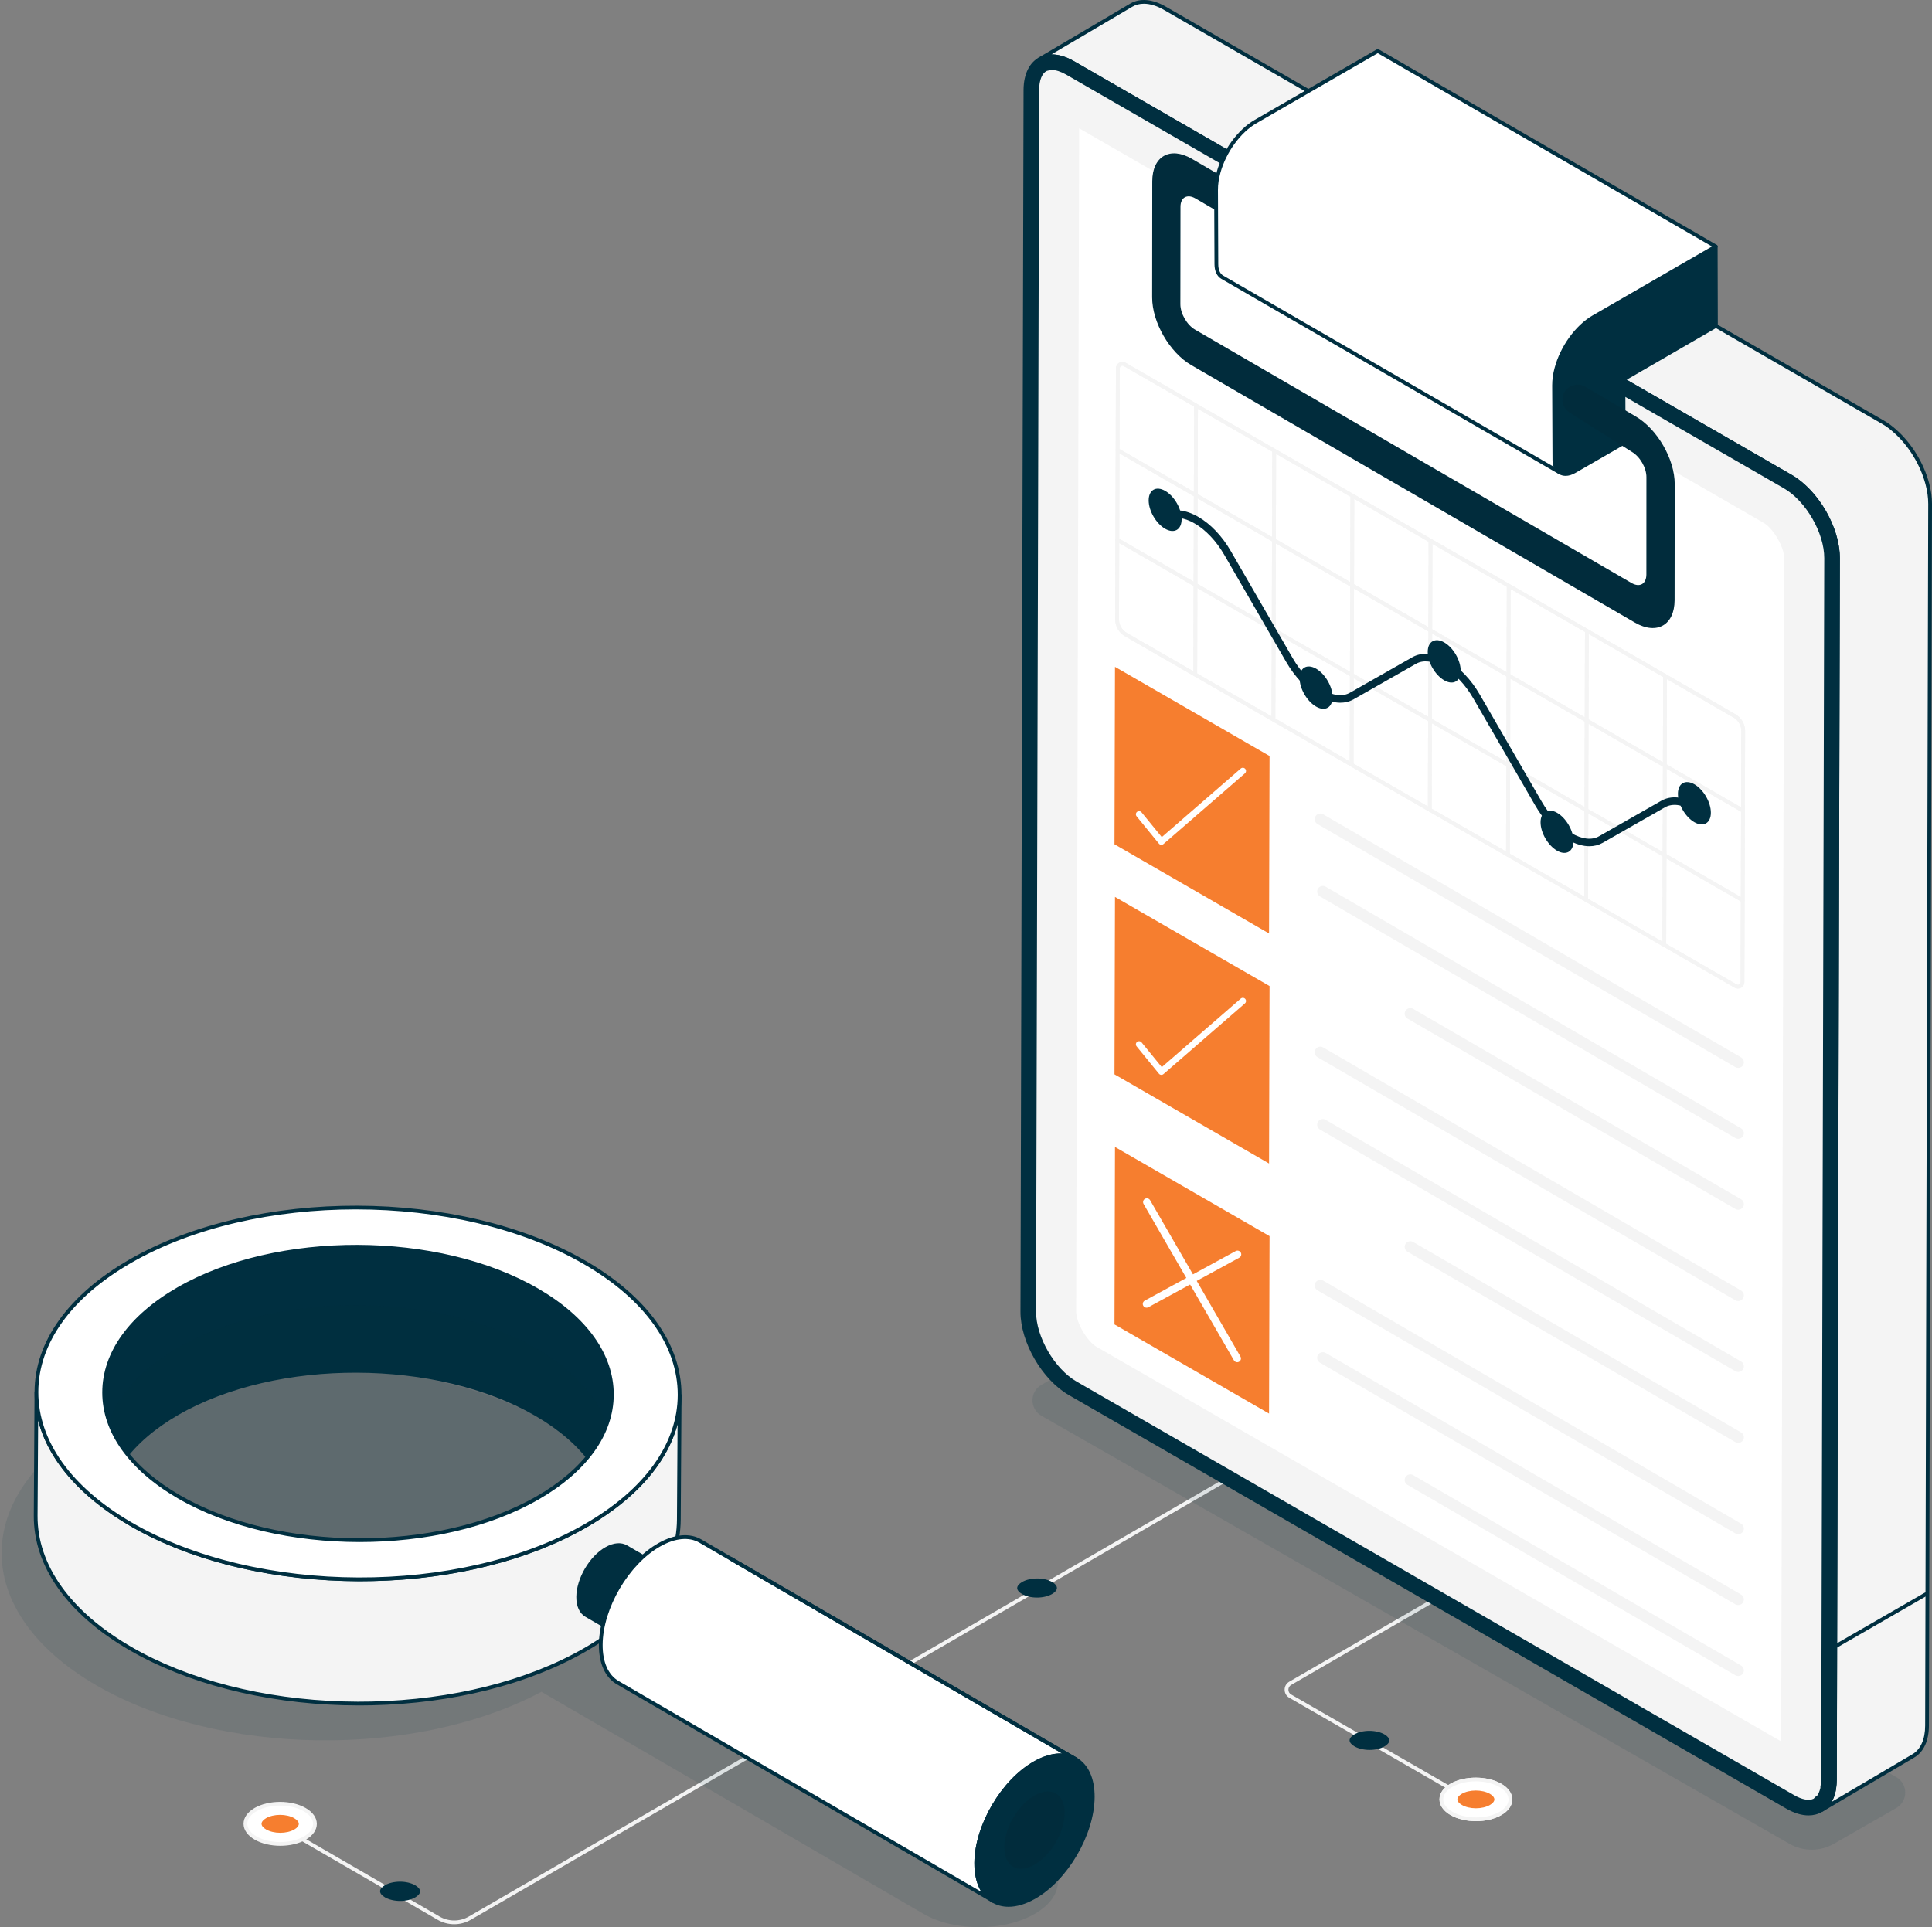 <?xml version="1.0" encoding="UTF-8"?> <svg xmlns="http://www.w3.org/2000/svg" width="432" height="431" viewBox="0 0 432 431" fill="none"><rect x="0" y="0" width="432" height="431" fill="#808080" stroke="none"/><g clip-path="url(#clip0_289_1954)"><path d="M332.924 405.352C333.069 405.352 333.21 405.275 333.289 405.14C333.403 404.939 333.334 404.682 333.133 404.567L288.702 378.962C288.317 378.741 288.088 378.341 288.088 377.898C288.085 377.455 288.317 377.055 288.702 376.831L352.119 340.102C352.321 339.985 352.39 339.727 352.272 339.526C352.158 339.322 351.897 339.256 351.698 339.373L288.279 376.102C287.631 376.479 287.243 377.149 287.246 377.898C287.246 378.647 287.634 379.316 288.282 379.691L332.712 405.296C332.778 405.334 332.852 405.352 332.924 405.352Z" fill="#F4F4F4"></path><path d="M324.568 405.573C321.543 403.834 321.528 401.012 324.532 399.27C327.537 397.531 332.426 397.531 335.451 399.27C338.476 401.01 338.489 403.831 335.484 405.571C332.48 407.31 327.593 407.313 324.568 405.573Z" fill="white"></path><path d="M330.034 407.29C332.087 407.29 334.138 406.839 335.696 405.938C337.283 405.021 338.152 403.775 338.15 402.433C338.147 401.083 337.265 399.83 335.661 398.909C332.526 397.105 327.435 397.105 324.321 398.909C322.737 399.825 321.867 401.071 321.867 402.413C321.87 403.763 322.755 405.016 324.356 405.938C325.925 406.837 327.981 407.29 330.034 407.29ZM329.983 398.381C331.886 398.381 333.788 398.799 335.24 399.634C336.571 400.401 337.306 401.394 337.308 402.431C337.311 403.46 336.589 404.445 335.275 405.207C332.391 406.877 327.682 406.877 324.78 405.207C323.449 404.44 322.711 403.447 322.711 402.408C322.709 401.379 323.431 400.393 324.742 399.632C326.185 398.799 328.083 398.381 329.983 398.381Z" fill="#F4F4F4"></path><path d="M329.991 400.434C331.169 400.434 332.312 400.701 333.12 401.167C333.771 401.542 334.146 402.003 334.146 402.428C334.146 402.851 333.781 403.304 333.141 403.676C332.337 404.142 331.2 404.409 330.024 404.409C328.845 404.409 327.705 404.142 326.897 403.676C326.246 403.302 325.872 402.841 325.872 402.413C325.872 401.99 326.236 401.537 326.876 401.167C327.677 400.701 328.815 400.434 329.991 400.434Z" fill="#F67E2F"></path><path d="M324.568 405.573C321.543 403.834 321.528 401.012 324.532 399.27C327.537 397.531 332.426 397.531 335.451 399.27C338.476 401.01 338.489 403.831 335.484 405.571C332.48 407.31 327.593 407.313 324.568 405.573Z" fill="white"></path><path d="M330.034 407.29C332.087 407.29 334.138 406.839 335.696 405.938C337.283 405.021 338.152 403.775 338.15 402.433C338.147 401.083 337.265 399.83 335.661 398.909C332.526 397.105 327.435 397.105 324.321 398.909C322.737 399.825 321.867 401.071 321.867 402.413C321.87 403.763 322.755 405.016 324.356 405.938C325.925 406.837 327.981 407.29 330.034 407.29ZM329.983 398.381C331.886 398.381 333.788 398.799 335.24 399.634C336.571 400.401 337.306 401.394 337.308 402.431C337.311 403.46 336.589 404.445 335.275 405.207C332.391 406.877 327.682 406.877 324.78 405.207C323.449 404.44 322.711 403.447 322.711 402.408C322.709 401.379 323.431 400.393 324.742 399.632C326.185 398.799 328.083 398.381 329.983 398.381Z" fill="#F4F4F4"></path><path d="M329.991 400.434C331.169 400.434 332.312 400.701 333.12 401.167C333.771 401.542 334.146 402.003 334.146 402.428C334.146 402.851 333.781 403.304 333.141 403.676C332.337 404.142 331.2 404.409 330.024 404.409C328.845 404.409 327.705 404.142 326.897 403.676C326.246 403.302 325.872 402.841 325.872 402.413C325.872 401.99 326.236 401.537 326.876 401.167C327.677 400.701 328.815 400.434 329.991 400.434Z" fill="#F67E2F"></path><path d="M306.197 387.089C307.462 387.089 308.689 387.377 309.558 387.876C310.257 388.278 310.658 388.773 310.66 389.231C310.66 389.684 310.267 390.173 309.581 390.571C308.719 391.07 307.497 391.357 306.232 391.357C304.967 391.357 303.743 391.07 302.873 390.571C302.174 390.168 301.771 389.674 301.771 389.213C301.771 388.76 302.164 388.271 302.85 387.874C303.712 387.377 304.932 387.089 306.197 387.089Z" fill="#002F40"></path><path d="M101.56 430.338C102.836 430.338 104.113 430.007 105.253 429.347L336.961 295.045C337.163 294.928 337.229 294.671 337.112 294.469C336.997 294.266 336.739 294.199 336.535 294.317L104.828 428.619C102.815 429.79 100.308 429.79 98.29 428.619L57.905 405.212C57.703 405.097 57.446 405.163 57.328 405.365C57.211 405.566 57.28 405.823 57.479 405.94L97.865 429.347C99.007 430.007 100.282 430.338 101.56 430.338Z" fill="#F4F4F4"></path><path d="M231.909 353.014C230.644 353.014 229.417 353.302 228.548 353.803C227.849 354.206 227.448 354.7 227.446 355.161C227.446 355.614 227.839 356.103 228.525 356.5C229.387 356.999 230.608 357.287 231.874 357.287C233.139 357.287 234.363 356.999 235.233 356.5C235.931 356.098 236.334 355.601 236.334 355.143C236.334 354.69 235.942 354.201 235.256 353.803C234.394 353.302 233.174 353.014 231.909 353.014Z" fill="#002F40"></path><g opacity="0.1"><path d="M232.866 309.709L249.832 299.978C251.061 299.272 252.574 299.272 253.806 299.975L424.007 397.439C426.68 398.97 426.682 402.82 424.009 404.351L410.07 412.348C406.989 414.115 403.202 414.118 400.121 412.353L232.868 316.621C230.195 315.093 230.193 311.242 232.866 309.709Z" fill="#002F40"></path></g><path d="M232.378 13.291C232.511 13.215 232.646 13.159 232.779 13.1C232.932 13.024 233.103 12.948 233.256 12.909C233.312 12.871 233.35 12.871 233.409 12.853C233.58 12.797 233.733 12.759 233.924 12.721C234.115 12.665 234.324 12.645 234.536 12.627C236.102 12.456 237.954 12.912 239.92 14.038L400.399 106.548C401.373 107.101 402.289 107.788 403.186 108.608C406.528 111.562 409.221 116.007 410.366 120.392C410.767 121.897 410.978 123.405 410.978 124.834L410.29 398.066C410.29 398.371 410.272 398.695 410.251 398.982C410.234 399.173 410.213 399.364 410.195 399.553C410.177 399.706 410.157 399.858 410.139 400.011C410.121 400.049 410.121 400.105 410.121 400.144C410.083 400.258 410.065 400.373 410.045 400.505C409.968 400.867 409.892 401.193 409.759 401.516V401.537C409.683 401.766 409.606 401.995 409.491 402.204C409.262 402.736 408.976 403.195 408.652 403.597C408.558 403.73 408.443 403.844 408.328 403.959C408.157 404.15 407.984 404.303 407.793 404.455C407.678 404.55 407.545 404.646 407.41 404.741L427.799 392.707C429.71 391.602 430.893 389.256 430.893 385.92L431.579 112.688C431.579 111.259 431.37 109.752 430.967 108.247C429.822 103.861 427.128 99.42 423.787 96.463C422.889 95.643 421.974 94.958 420.999 94.403L260.524 1.89C257.583 0.173 254.91 0.02 252.982 1.146L232.378 13.291Z" fill="#F4F4F4"></path><path d="M403.187 108.608C406.528 111.562 409.221 116.007 410.366 120.392L430.97 108.244C429.825 103.859 427.131 99.417 423.79 96.46" fill="#F4F4F4"></path><path d="M407.196 404.853C407.252 404.835 407.311 404.797 407.367 404.758C407.385 404.758 407.385 404.738 407.405 404.738C407.538 404.644 407.673 404.547 407.788 404.453C407.596 404.606 407.405 404.738 407.196 404.853Z" fill="#F4F4F4"></path><path d="M407.788 404.453C407.596 404.606 407.405 404.738 407.196 404.853C407.252 404.835 407.311 404.797 407.367 404.758C407.385 404.758 407.385 404.738 407.405 404.738C407.54 404.644 407.673 404.55 407.788 404.453Z" fill="#F4F4F4"></path><path d="M407.196 404.853C407.252 404.835 407.311 404.797 407.367 404.758C407.385 404.758 407.385 404.738 407.405 404.738C407.538 404.644 407.673 404.547 407.788 404.453C407.596 404.606 407.405 404.738 407.196 404.853Z" fill="#F4F4F4"></path><path d="M228.598 293.333C228.58 300.044 233.314 308.224 239.178 311.619L399.654 404.132C402.595 405.828 405.268 405.981 407.196 404.855C407.252 404.837 407.31 404.799 407.367 404.761C407.384 404.761 407.384 404.741 407.405 404.741C407.537 404.646 407.673 404.55 407.787 404.455C407.979 404.303 408.15 404.15 408.323 403.959C408.438 403.844 408.553 403.729 408.647 403.597C408.971 403.197 409.259 402.739 409.486 402.204C409.601 401.995 409.677 401.766 409.754 401.537V401.516C409.869 401.193 409.963 400.867 410.04 400.505C410.057 400.373 410.078 400.258 410.116 400.144C410.116 400.105 410.116 400.049 410.134 400.011C410.154 399.858 410.172 399.706 410.19 399.553C410.208 399.362 410.228 399.171 410.246 398.982C410.264 398.697 410.284 398.371 410.284 398.066L410.973 124.834C410.991 118.123 406.257 109.922 400.393 106.548L239.92 14.038C237.954 12.912 236.102 12.456 234.536 12.627C234.327 12.645 234.115 12.665 233.924 12.721C233.733 12.759 233.58 12.797 233.409 12.853C233.353 12.874 233.314 12.874 233.256 12.909C233.103 12.948 232.932 13.024 232.779 13.1C230.639 14.091 229.302 16.531 229.284 20.099L228.598 293.333Z" fill="#F4F4F4"></path><path d="M408.912 378.609C408.966 378.591 409.019 378.555 409.073 378.519C409.091 378.519 409.091 378.502 409.108 378.502C409.233 378.412 409.356 378.326 409.463 378.237C409.284 378.379 409.108 378.502 408.912 378.609Z" fill="white"></path><path d="M408.912 379.029C408.958 379.029 409.004 379.021 409.05 379.006C409.144 378.973 409.223 378.924 409.285 378.884C409.287 378.881 409.29 378.881 409.292 378.878C409.313 378.868 409.33 378.858 409.351 378.843C409.486 378.749 409.616 378.654 409.733 378.558C409.912 378.41 409.935 378.148 409.792 377.969C409.647 377.788 409.381 377.76 409.203 377.906C409.042 378.033 408.887 378.142 408.711 378.239C408.519 378.344 408.44 378.578 408.53 378.779C408.596 378.934 408.749 379.029 408.912 379.029Z" fill="#002F40"></path><path d="M409.463 378.237C409.284 378.379 409.108 378.502 408.912 378.609C408.966 378.591 409.019 378.555 409.073 378.519C409.091 378.519 409.091 378.502 409.108 378.502C409.231 378.412 409.356 378.326 409.463 378.237Z" fill="white"></path><path d="M408.912 379.029C408.958 379.029 409.004 379.021 409.05 379.006C409.144 378.973 409.223 378.924 409.285 378.884C409.287 378.881 409.29 378.881 409.292 378.878C409.313 378.868 409.33 378.858 409.351 378.843C409.486 378.749 409.616 378.654 409.733 378.558C409.912 378.41 409.935 378.148 409.792 377.969C409.647 377.788 409.381 377.76 409.203 377.906C409.042 378.033 408.887 378.142 408.711 378.239C408.519 378.344 408.44 378.578 408.53 378.779C408.596 378.934 408.749 379.029 408.912 379.029Z" fill="#002F40"></path><path d="M408.912 378.609C408.966 378.591 409.019 378.555 409.073 378.519C409.091 378.519 409.091 378.502 409.108 378.502C409.233 378.412 409.356 378.326 409.463 378.237C409.284 378.379 409.108 378.502 408.912 378.609Z" fill="white"></path><path d="M408.912 379.029C408.958 379.029 409.004 379.021 409.05 379.006C409.144 378.973 409.223 378.924 409.285 378.884C409.287 378.881 409.29 378.881 409.292 378.878C409.313 378.868 409.33 378.858 409.351 378.843C409.486 378.749 409.616 378.654 409.733 378.558C409.912 378.41 409.935 378.148 409.792 377.969C409.647 377.788 409.381 377.76 409.203 377.906C409.042 378.033 408.887 378.142 408.711 378.239C408.519 378.344 408.44 378.578 408.53 378.779C408.596 378.934 408.749 379.029 408.912 379.029Z" fill="#002F40"></path><path d="M228.598 293.333C228.58 300.044 233.314 308.224 239.178 311.619L399.654 404.132C402.595 405.828 405.268 405.981 407.196 404.855C407.252 404.837 407.31 404.799 407.367 404.761C407.384 404.761 407.384 404.741 407.405 404.741C407.537 404.646 407.673 404.55 407.787 404.455C407.979 404.303 408.15 404.15 408.323 403.959C408.438 403.844 408.553 403.729 408.647 403.597C408.971 403.197 409.259 402.739 409.486 402.204C409.601 401.995 409.677 401.766 409.754 401.537V401.516C409.869 401.193 409.963 400.867 410.04 400.505C410.057 400.373 410.078 400.258 410.116 400.144C410.116 400.105 410.116 400.049 410.134 400.011C410.154 399.858 410.172 399.706 410.19 399.553C410.208 399.362 410.228 399.171 410.246 398.982C410.264 398.697 410.284 398.371 410.284 398.066L410.973 124.834C410.991 118.123 406.257 109.922 400.393 106.548L239.92 14.038C237.954 12.912 236.102 12.456 234.536 12.627C234.327 12.645 234.115 12.665 233.924 12.721C233.733 12.759 233.58 12.797 233.409 12.853C233.353 12.874 233.314 12.874 233.256 12.909C233.103 12.948 232.932 13.024 232.779 13.1C230.639 14.091 229.302 16.531 229.284 20.099L228.598 293.333Z" fill="#002F40"></path><path d="M404.395 406.004C405.492 406.004 406.51 405.741 407.41 405.217C407.408 405.209 407.51 405.168 407.584 405.123C407.609 405.11 407.632 405.097 407.655 405.082C407.823 404.96 407.948 404.87 408.058 404.779C408.262 404.616 408.448 404.45 408.637 404.241C408.754 404.124 408.882 403.994 408.991 403.842C409.349 403.404 409.642 402.915 409.876 402.37C409.984 402.181 410.068 401.937 410.152 401.692C410.16 401.669 410.165 401.644 410.172 401.616C410.285 401.29 410.379 400.961 410.458 400.597C410.478 400.46 410.494 400.37 410.522 400.279C410.537 400.235 410.542 400.192 410.542 400.146L410.675 399.023C410.695 398.715 410.716 398.381 410.716 398.068L411.404 124.836C411.422 117.988 406.581 109.622 400.613 106.186L240.132 13.673C238.132 12.527 236.186 12.026 234.49 12.209C234.271 12.229 234.039 12.25 233.804 12.319C233.636 12.352 233.467 12.392 233.279 12.456C233.223 12.471 233.164 12.487 233.098 12.52C232.952 12.56 232.789 12.629 232.593 12.726C230.246 13.813 228.884 16.503 228.866 20.099L228.178 293.333C228.157 300.161 232.998 308.527 238.966 311.983L399.442 404.496C401.179 405.497 402.865 406.004 404.395 406.004ZM407.191 404.376C407.173 404.384 407.155 404.394 407.137 404.407C407.109 404.417 407.01 404.476 406.984 404.491C405.104 405.589 402.577 405.331 399.866 403.765L239.39 311.252C233.654 307.931 229.001 299.894 229.022 293.333L229.71 20.101C229.726 16.847 230.912 14.435 232.96 13.485C233.136 13.396 233.263 13.345 233.36 13.322C233.409 13.309 233.45 13.291 233.493 13.266C233.702 13.205 233.84 13.172 234.011 13.136C234.215 13.078 234.396 13.065 234.579 13.047C236.102 12.874 237.875 13.35 239.719 14.404L400.187 106.912C405.923 110.215 410.575 118.253 410.557 124.834L409.869 398.066C409.869 398.361 409.848 398.677 409.831 398.954L409.726 399.912C409.706 399.973 409.7 400.032 409.698 400.078C409.662 400.195 409.644 400.314 409.624 400.449C409.558 400.763 409.466 401.071 409.359 401.376C409.351 401.399 409.343 401.425 409.341 401.45C409.275 401.649 409.211 401.832 409.119 402C408.9 402.51 408.645 402.932 408.321 403.33C408.224 403.465 408.124 403.561 408.027 403.661C407.856 403.849 407.701 403.987 407.527 404.127C407.425 404.211 407.316 404.29 407.206 404.369L407.209 404.371C407.198 404.371 407.196 404.374 407.191 404.376Z" fill="#002F40"></path><path d="M404.393 402.935C404.918 402.935 405.383 402.828 405.778 402.619L406.291 402.107H406.439L406.543 401.998C406.783 401.697 406.933 401.445 407.056 401.162L407.142 400.976L407.262 400.633C407.331 400.437 407.39 400.24 407.441 400.027C407.451 399.96 407.461 399.897 407.474 399.836V399.535L407.556 399.339L407.622 398.72C407.63 398.575 407.645 398.313 407.645 398.066L408.331 124.826C408.346 119.058 404.11 111.736 399.078 108.837L238.597 16.325C237.352 15.611 236.169 15.235 235.189 15.235C235.064 15.235 234.942 15.24 234.825 15.255L234.582 15.278C234.511 15.296 234.455 15.306 234.411 15.319L234.337 15.37L233.888 15.479C232.654 16.075 231.94 17.756 231.927 20.117L231.241 293.344C231.226 299.097 235.467 306.421 240.499 309.335L400.973 401.845C402.215 402.555 403.396 402.935 404.393 402.935Z" fill="#F4F4F4"></path><path d="M404.395 403.355C404.99 403.355 405.523 403.233 405.977 402.988C406.015 402.968 406.048 402.945 406.076 402.915L406.467 402.525C406.571 402.517 406.668 402.474 406.742 402.398L406.847 402.288C407.13 401.937 407.306 401.649 407.443 401.325L407.66 400.768C407.732 400.561 407.795 400.35 407.849 400.121L407.943 399.502C407.959 399.464 407.969 399.423 407.974 399.382L408.04 398.763C408.04 398.756 408.045 398.649 408.048 398.641C408.056 398.486 408.066 398.272 408.066 398.066L408.754 124.826C408.77 118.925 404.436 111.435 399.289 108.471L238.808 15.96C237.319 15.11 235.929 14.692 234.776 14.835L234.312 14.906C234.263 14.919 234.217 14.939 234.177 14.967L233.791 15.066C232.322 15.764 231.519 17.593 231.509 20.112L230.82 293.339C230.805 299.224 235.141 306.714 240.29 309.694L400.766 402.207C402.069 402.958 403.324 403.355 404.395 403.355ZM405.525 402.275C404.518 402.772 402.908 402.474 401.187 401.478L240.714 308.968C235.796 306.118 231.649 298.964 231.664 293.341L232.353 20.114C232.363 17.932 232.993 16.378 234.077 15.854L234.442 15.772C234.49 15.759 234.536 15.739 234.58 15.711L234.87 15.668C234.98 15.655 235.087 15.65 235.194 15.65C236.1 15.65 237.207 16.009 238.393 16.686L398.866 109.199C403.783 112.031 407.925 119.187 407.91 124.823L407.221 398.063C407.221 398.254 407.211 398.453 407.204 398.598L407.084 399.37C407.063 399.42 407.051 399.476 407.051 399.533V399.833C407.051 399.83 407.048 399.83 407.048 399.83C407.04 399.83 407.033 399.894 407.023 399.96C406.982 400.126 406.928 400.309 406.862 400.49L406.673 400.979C406.563 401.234 406.438 401.443 406.25 401.684C406.15 401.695 406.058 401.735 405.99 401.807L405.525 402.275Z" fill="#002F40"></path><path d="M398.942 124.8C398.947 122.363 396.522 118.184 394.387 116.954L241.3 28.702L240.632 293.361C240.627 295.791 243.068 299.978 245.215 301.221L398.277 389.458L398.942 124.8Z" fill="white"></path><path d="M407.425 405.156C407.489 405.156 407.558 405.138 407.619 405.103L428.011 393.072C430.141 391.839 431.311 389.3 431.311 385.923L432 112.689C432 111.224 431.788 109.694 431.375 108.138C430.199 103.635 427.468 99.153 424.068 96.147C423.127 95.287 422.191 94.597 421.209 94.036L260.733 1.528C257.759 -0.208 254.925 -0.473 252.768 0.785L232.162 12.93C231.963 13.047 231.896 13.305 232.011 13.503C232.126 13.702 232.381 13.771 232.582 13.656C232.692 13.595 232.804 13.546 232.914 13.498C233.128 13.394 233.258 13.34 233.353 13.317C233.401 13.305 233.442 13.287 233.485 13.261C233.694 13.2 233.832 13.167 234.003 13.131C234.207 13.073 234.388 13.06 234.572 13.042C236.095 12.869 237.867 13.345 239.711 14.4L400.187 106.913C401.11 107.437 401.998 108.092 402.901 108.919C406.188 111.825 408.823 116.152 409.958 120.499C410.356 121.989 410.557 123.449 410.557 124.837L409.869 398.069C409.869 398.364 409.848 398.68 409.831 398.957L409.726 399.915C409.706 399.976 409.701 400.035 409.698 400.08C409.662 400.198 409.644 400.317 409.624 400.455C409.558 400.76 409.486 401.064 409.366 401.361C409.354 401.392 409.346 401.425 409.341 401.456C409.275 401.654 409.211 401.838 409.119 402.006C408.9 402.515 408.645 402.938 408.321 403.335C408.224 403.47 408.124 403.567 408.027 403.666C407.856 403.855 407.701 403.992 407.527 404.132C407.425 404.216 407.316 404.295 407.206 404.374C407.022 404.507 406.956 404.772 407.079 404.96C407.158 405.082 407.29 405.156 407.425 405.156ZM255.777 0.843C257.16 0.843 258.705 1.317 260.312 2.254L420.79 94.767C421.719 95.294 422.606 95.951 423.504 96.772C426.787 99.675 429.424 104.002 430.561 108.351C430.957 109.839 431.158 111.296 431.158 112.689L430.472 385.921C430.472 388.987 429.447 391.269 427.588 392.346L409.578 402.971C409.688 402.78 409.785 402.579 409.871 402.37C409.979 402.182 410.063 401.937 410.147 401.693C410.152 401.675 410.16 401.652 410.162 401.629C410.3 401.285 410.376 400.944 410.45 400.595C410.471 400.457 410.486 400.368 410.514 400.277C410.529 400.233 410.535 400.19 410.535 400.144L410.667 399.021C410.688 398.713 410.708 398.379 410.708 398.066L411.397 124.834C411.397 123.372 411.185 121.842 410.769 120.283C409.596 115.783 406.862 111.301 403.462 108.293C402.516 107.43 401.58 106.737 400.6 106.182L240.132 13.674C238.372 12.665 236.645 12.169 235.107 12.171L253.196 1.511C253.961 1.062 254.831 0.843 255.777 0.843Z" fill="#002F40"></path><path d="M347.488 86.184L347.562 102.822C347.562 103.321 347.623 103.785 347.745 104.174C347.771 104.248 347.794 104.322 347.819 104.393C347.929 104.699 348.077 104.954 348.258 105.173C348.294 105.234 348.342 105.282 348.403 105.331C348.452 105.392 348.513 105.453 348.574 105.501C348.623 105.55 348.697 105.598 348.758 105.646C348.771 105.646 348.771 105.659 348.783 105.659C348.796 105.659 348.809 105.672 348.819 105.685C349.638 106.184 350.796 106.135 352.066 105.392L363.054 99.053L363.005 84.855L383.685 72.89L383.637 55.127L356.315 70.919C351.418 73.736 347.475 80.576 347.488 86.184Z" fill="#002F40"></path><path d="M350.076 106.423C350.778 106.423 351.528 106.197 352.28 105.756L363.265 99.417C363.398 99.343 363.477 99.203 363.477 99.053L363.429 85.097L383.897 73.254C384.029 73.178 384.108 73.04 384.108 72.89L384.06 55.129C384.06 54.979 383.978 54.839 383.848 54.765C383.716 54.691 383.555 54.691 383.427 54.765L356.106 70.557C351.109 73.43 347.054 80.441 347.069 86.184L347.141 102.822C347.141 103.372 347.207 103.869 347.342 104.299L347.419 104.528C347.549 104.885 347.715 105.18 347.934 105.443C347.972 105.519 348.072 105.606 348.14 105.662C348.148 105.685 348.23 105.769 348.311 105.832C348.324 105.848 348.383 105.893 348.444 105.939C348.459 105.949 348.475 105.962 348.495 105.972C348.538 106.011 348.594 106.041 348.651 106.062C349.089 106.303 349.571 106.423 350.076 106.423ZM348.702 106.074C348.727 106.079 348.755 106.082 348.783 106.082C348.753 106.082 348.725 106.079 348.702 106.074ZM348.569 106.013C348.594 106.028 348.623 106.044 348.646 106.056C348.602 106.041 348.564 106.018 348.536 105.995C348.549 106.003 348.556 106.008 348.569 106.013ZM362.633 98.811L351.857 105.028C350.783 105.654 349.755 105.766 349.041 105.326C349.013 105.3 348.987 105.282 348.959 105.269C348.908 105.229 348.844 105.18 348.837 105.173C348.801 105.145 348.76 105.104 348.73 105.066C348.717 105.045 348.594 104.921 348.579 104.903C348.424 104.717 348.304 104.503 348.212 104.248L348.14 104.037C348.036 103.703 347.98 103.278 347.98 102.817L347.908 86.179C347.896 80.704 351.76 74.021 356.524 71.283L383.216 55.855L383.264 72.646L362.793 84.488C362.661 84.564 362.582 84.702 362.582 84.852L362.633 98.811Z" fill="#002F40"></path><path d="M349.367 89.289C349.449 86.724 352.252 85.186 354.463 86.49L365.701 93.106C370.552 95.9 374.485 102.692 374.47 108.28L374.444 134.234C374.426 139.806 370.476 142.057 365.609 139.263L266.393 81.666C261.526 78.855 257.608 72.065 257.624 66.493L257.649 40.539C257.667 34.951 261.618 32.698 266.484 35.509L272.453 38.986C272.096 40.256 271.909 41.525 271.909 42.745L271.927 47.079L267.283 44.364C265.451 43.315 263.959 44.145 263.959 46.244L263.934 68.031C263.934 70.132 265.411 72.689 267.242 73.738L364.811 130.388C366.642 131.455 368.119 130.61 368.134 128.508L368.142 106.721C368.16 104.62 366.683 102.081 364.852 101.032L350.938 92.251C349.928 91.611 349.329 90.483 349.367 89.289Z" fill="#012C3C"></path><path d="M271.912 42.459L271.93 46.967L271.983 59.102C271.983 60.528 272.493 61.532 273.289 61.99L348.76 105.649C348.707 105.595 348.62 105.56 348.584 105.509C348.513 105.455 348.462 105.404 348.408 105.333C348.337 105.28 348.304 105.244 348.268 105.175C348.074 104.964 347.934 104.699 347.827 104.401C347.791 104.33 347.773 104.261 347.755 104.172C347.633 103.785 347.561 103.326 347.561 102.832L347.508 90.858L347.49 86.192C347.49 84.977 347.666 83.691 348.018 82.405C349.235 77.79 352.497 73.124 356.307 70.922L383.644 55.124L308.069 11.409L280.747 27.189C276.954 29.372 273.728 33.986 272.476 38.547C272.106 39.869 271.912 41.191 271.912 42.459Z" fill="white"></path><path d="M348.758 106.067C348.885 106.067 349.01 106.008 349.092 105.901C349.219 105.733 349.207 105.496 349.056 105.348C349.036 105.328 348.931 105.249 348.908 105.234C348.796 105.142 348.77 105.117 348.74 105.073C348.717 105.043 348.689 105.015 348.658 104.992C348.64 104.956 348.605 104.915 348.577 104.887C348.431 104.73 348.316 104.523 348.222 104.258C348.191 104.187 348.184 104.162 348.168 104.093C348.041 103.685 347.98 103.265 347.98 102.832L347.908 86.187C347.908 84.992 348.082 83.757 348.421 82.514C349.643 77.889 352.895 73.377 356.516 71.286L383.853 55.488C383.983 55.414 384.065 55.274 384.065 55.124C384.065 54.974 383.983 54.836 383.853 54.76L308.278 11.045C308.15 10.969 307.984 10.969 307.857 11.045L280.538 26.825C276.786 28.985 273.384 33.65 272.07 38.435C271.688 39.806 271.491 41.158 271.491 42.457C271.491 42.457 271.491 42.457 271.491 42.459L271.563 59.102C271.563 60.612 272.116 61.797 273.078 62.352L348.548 106.011C348.612 106.049 348.686 106.067 348.758 106.067ZM382.805 55.122L356.098 70.555C352.295 72.753 348.883 77.469 347.61 82.293C347.25 83.604 347.069 84.916 347.069 86.187L347.141 102.832C347.141 103.349 347.215 103.856 347.355 104.297C347.357 104.312 347.36 104.332 347.368 104.355L273.501 61.626C272.805 61.224 272.407 60.304 272.407 59.102L272.335 42.457C272.335 41.237 272.519 39.961 272.884 38.662C274.141 34.073 277.388 29.611 280.961 27.556L308.069 11.896L382.805 55.122Z" fill="#002F40"></path><path d="M408.331 369.809C408.403 369.809 408.476 369.792 408.543 369.753L430.794 356.926C430.995 356.811 431.064 356.554 430.949 356.353C430.832 356.149 430.572 356.083 430.373 356.2L408.122 369.028C407.92 369.142 407.852 369.399 407.966 369.601C408.045 369.733 408.186 369.809 408.331 369.809Z" fill="#002F40"></path><path d="M388.605 221.085C388.852 221.085 389.1 221.021 389.324 220.891C389.778 220.632 390.048 220.166 390.051 219.644L390.102 201.355C390.102 201.205 390.02 201.065 389.89 200.991L250.044 120.364C249.911 120.288 249.753 120.29 249.623 120.364C249.493 120.438 249.411 120.578 249.411 120.728L249.36 138.525C249.357 140.071 250.186 141.51 251.525 142.281L387.878 220.894C388.108 221.019 388.355 221.085 388.605 221.085ZM389.26 201.595L389.209 219.638C389.207 219.855 389.095 220.051 388.906 220.161C388.717 220.27 388.49 220.27 388.301 220.161L251.949 141.548C250.87 140.926 250.202 139.768 250.204 138.522L250.253 121.451L389.26 201.595Z" fill="#F4F4F4"></path><path d="M389.682 201.773C389.753 201.773 389.827 201.755 389.893 201.717C390.023 201.643 390.105 201.503 390.105 201.353L390.164 181.297C390.164 181.147 390.082 181.007 389.952 180.933L250.105 100.306C249.972 100.229 249.814 100.232 249.684 100.306C249.554 100.38 249.473 100.52 249.473 100.67L249.414 120.726C249.414 120.876 249.495 121.016 249.626 121.09L389.472 201.717C389.536 201.753 389.61 201.773 389.682 201.773ZM389.319 181.539L389.263 200.627L250.256 120.484L250.312 101.396L389.319 181.539Z" fill="#F4F4F4"></path><path d="M389.74 181.715C389.811 181.715 389.885 181.697 389.952 181.659C390.082 181.585 390.163 181.445 390.163 181.295L390.214 163.498C390.217 161.952 389.388 160.513 388.049 159.742L251.696 81.129C251.245 80.869 250.704 80.867 250.253 81.126C249.799 81.386 249.528 81.852 249.526 82.374L249.475 100.662C249.475 100.813 249.556 100.953 249.687 101.027L389.528 181.659C389.595 181.697 389.666 181.715 389.74 181.715ZM250.969 81.778C251.074 81.778 251.179 81.806 251.273 81.86L387.626 160.473C388.704 161.094 389.373 162.253 389.37 163.498L389.322 180.569L250.314 100.426L250.365 82.382C250.367 82.165 250.48 81.969 250.668 81.86C250.763 81.806 250.865 81.778 250.969 81.778Z" fill="#F4F4F4"></path><path d="M388.597 221.08C388.845 221.08 389.092 221.016 389.319 220.886C389.771 220.627 390.043 220.158 390.043 219.638L390.204 163.498C390.207 161.955 389.378 160.516 388.039 159.742L372.521 150.795C372.388 150.719 372.23 150.721 372.1 150.795C371.97 150.869 371.889 151.009 371.889 151.159L371.718 211.328C371.718 211.479 371.799 211.619 371.929 211.693L387.873 220.884C388.1 221.014 388.35 221.08 388.597 221.08ZM372.73 151.885L387.618 160.468C388.697 161.089 389.365 162.25 389.362 163.493L389.202 219.633C389.202 219.85 389.087 220.046 388.898 220.155C388.707 220.265 388.482 220.265 388.294 220.155L372.559 211.084L372.73 151.885Z" fill="#F4F4F4"></path><path d="M284.741 161.361C284.813 161.361 284.887 161.344 284.953 161.305C285.083 161.232 285.165 161.091 285.165 160.941L285.335 100.772C285.335 100.622 285.254 100.482 285.124 100.408L267.645 90.33C267.512 90.254 267.354 90.257 267.224 90.33C267.094 90.404 267.012 90.544 267.012 90.695L266.841 150.864C266.841 151.014 266.923 151.154 267.053 151.228L284.532 161.305C284.598 161.341 284.67 161.361 284.741 161.361ZM284.491 101.011L284.323 160.213L267.683 150.619L267.851 91.418L284.491 101.011Z" fill="#F4F4F4"></path><path d="M302.223 171.439C302.294 171.439 302.368 171.421 302.434 171.383C302.564 171.309 302.646 171.169 302.646 171.019L302.817 110.849C302.817 110.699 302.735 110.559 302.605 110.485L285.126 100.408C284.994 100.331 284.835 100.334 284.705 100.408C284.575 100.482 284.494 100.622 284.494 100.772L284.323 160.941C284.323 161.091 284.404 161.232 284.535 161.305L302.013 171.383C302.077 171.418 302.149 171.439 302.223 171.439ZM301.973 111.089L301.804 170.29L285.165 160.697L285.333 101.495L301.973 111.089Z" fill="#F4F4F4"></path><path d="M319.702 181.516C319.773 181.516 319.847 181.498 319.913 181.46C320.043 181.386 320.125 181.246 320.125 181.096L320.296 120.927C320.296 120.777 320.214 120.636 320.084 120.563L302.605 110.485C302.473 110.409 302.314 110.411 302.184 110.485C302.054 110.559 301.973 110.699 301.973 110.849L301.802 171.019C301.802 171.169 301.883 171.309 302.014 171.383L319.492 181.46C319.556 181.496 319.628 181.516 319.702 181.516ZM319.452 121.169L319.283 180.37L302.644 170.777L302.812 111.575L319.452 121.169Z" fill="#F4F4F4"></path><path d="M337.181 191.594C337.252 191.594 337.326 191.576 337.392 191.538C337.522 191.464 337.604 191.324 337.604 191.174L337.775 131.004C337.775 130.854 337.693 130.714 337.563 130.64L320.084 120.563C319.952 120.486 319.793 120.489 319.663 120.563C319.533 120.636 319.452 120.777 319.452 120.927L319.281 181.096C319.281 181.246 319.362 181.386 319.493 181.46L336.971 191.538C337.035 191.573 337.109 191.594 337.181 191.594ZM336.931 131.244L336.762 190.445L320.123 180.854L320.291 121.653L336.931 131.244Z" fill="#F4F4F4"></path><path d="M354.66 201.671C354.731 201.671 354.805 201.653 354.871 201.615C355.001 201.541 355.083 201.401 355.083 201.251L355.254 141.082C355.254 140.931 355.172 140.791 355.042 140.718L337.563 130.64C337.431 130.564 337.273 130.566 337.142 130.64C337.012 130.714 336.931 130.854 336.931 131.004L336.76 191.174C336.76 191.324 336.841 191.464 336.972 191.538L354.45 201.615C354.514 201.651 354.588 201.671 354.66 201.671ZM354.41 141.321L354.241 200.523L337.602 190.929L337.77 131.728L354.41 141.321Z" fill="#F4F4F4"></path><path d="M372.139 211.749C372.21 211.749 372.284 211.731 372.35 211.693C372.48 211.619 372.562 211.479 372.562 211.328L372.733 151.159C372.733 151.009 372.651 150.869 372.521 150.795L355.042 140.718C354.91 140.641 354.752 140.644 354.621 140.718C354.491 140.791 354.41 140.931 354.41 141.082L354.239 201.251C354.239 201.401 354.32 201.541 354.451 201.615L371.929 211.693C371.996 211.728 372.067 211.749 372.139 211.749ZM371.889 151.399L371.72 210.6L355.081 201.007L355.249 141.805L371.889 151.399Z" fill="#F4F4F4"></path><path d="M267.262 151.284C267.334 151.284 267.408 151.266 267.474 151.228C267.604 151.154 267.686 151.014 267.686 150.864L267.856 90.695C267.856 90.544 267.775 90.404 267.645 90.33L251.701 81.139C251.25 80.877 250.709 80.877 250.258 81.137C249.806 81.396 249.533 81.862 249.531 82.385L249.37 138.525C249.367 140.068 250.196 141.507 251.535 142.281L267.053 151.228C267.117 151.264 267.191 151.284 267.262 151.284ZM267.012 90.934L266.844 150.135L251.956 141.553C250.877 140.931 250.209 139.77 250.212 138.527L250.372 82.387C250.375 82.168 250.487 81.972 250.676 81.865C250.867 81.755 251.089 81.758 251.28 81.865L267.012 90.934Z" fill="#F4F4F4"></path><path d="M355.387 189.253C356.463 189.253 357.47 189.001 358.363 188.492L372.31 180.543C373.909 179.639 376.087 179.891 378.451 181.251L379.293 179.795C376.396 178.124 373.615 177.869 371.478 179.082L357.532 187.033C355.927 187.944 353.749 187.695 351.39 186.332C348.885 184.888 346.526 182.392 344.746 179.311L330.878 155.328C328.95 151.994 326.369 149.285 323.612 147.693C320.709 146.02 317.939 145.773 315.802 146.985L301.845 154.928C300.249 155.843 298.071 155.59 295.709 154.231C293.204 152.784 290.842 150.291 289.062 147.207L275.195 123.224C273.269 119.893 270.693 117.186 267.936 115.596C265.036 113.926 262.258 113.671 260.121 114.881L260.95 116.345C262.552 115.439 264.732 115.693 267.094 117.053C269.599 118.497 271.958 120.988 273.738 124.067L287.603 148.05C289.529 151.386 292.107 154.101 294.867 155.69C297.772 157.366 300.545 157.613 302.685 156.39L316.639 148.449C318.23 147.543 320.408 147.792 322.77 149.152C325.275 150.599 327.639 153.09 329.422 156.171L343.287 180.154C345.212 183.49 347.791 186.202 350.548 187.791C352.237 188.762 353.882 189.253 355.387 189.253Z" fill="#012C3C"></path><path d="M260.549 109.792C258.511 108.618 256.853 109.563 256.846 111.894C256.838 114.231 258.488 117.081 260.524 118.258C262.549 119.424 264.209 118.482 264.214 116.144C264.222 113.811 262.574 110.959 260.549 109.792Z" fill="#002F40"></path><path d="M294.298 149.555C292.26 148.381 290.602 149.326 290.595 151.656C290.587 153.994 292.237 156.843 294.273 158.02C296.298 159.186 297.958 158.244 297.963 155.906C297.974 153.573 296.323 150.724 294.298 149.555Z" fill="#002F40"></path><path d="M322.949 143.684C320.911 142.51 319.253 143.455 319.245 145.786C319.238 148.123 320.888 150.973 322.923 152.15C324.948 153.316 326.609 152.374 326.614 150.036C326.621 147.703 324.974 144.851 322.949 143.684Z" fill="#002F40"></path><path d="M348.176 181.781C346.138 180.607 344.48 181.552 344.473 183.882C344.465 186.22 346.115 189.07 348.151 190.247C350.176 191.413 351.836 190.471 351.841 188.133C351.851 185.8 350.201 182.95 348.176 181.781Z" fill="#002F40"></path><path d="M378.89 175.414C376.852 174.24 375.194 175.183 375.187 177.515C375.179 179.853 376.829 182.703 378.864 183.88C380.89 185.046 382.55 184.104 382.555 181.766C382.563 179.433 380.915 176.581 378.89 175.414Z" fill="#002F40"></path><path d="M283.874 169.076L283.762 208.759L249.202 188.821L249.314 149.135L283.874 169.076Z" fill="#F67E2F"></path><path d="M283.874 220.527L283.762 260.211L249.202 240.272L249.314 200.587L283.874 220.527Z" fill="#F67E2F"></path><path d="M388.671 238.83C389.107 238.83 389.53 238.605 389.765 238.203C390.114 237.602 389.91 236.83 389.308 236.479L295.869 182.116C295.259 181.765 294.491 181.971 294.14 182.572C293.79 183.173 293.994 183.947 294.596 184.296L388.036 238.659C388.235 238.774 388.454 238.83 388.671 238.83Z" fill="#F4F4F4"></path><path d="M388.671 254.693C389.107 254.693 389.53 254.469 389.765 254.067C390.114 253.466 389.91 252.694 389.308 252.343L296.422 198.301C295.813 197.949 295.045 198.156 294.693 198.757C294.344 199.358 294.548 200.132 295.149 200.481L388.036 254.523C388.235 254.637 388.454 254.693 388.671 254.693Z" fill="#F4F4F4"></path><path d="M388.671 270.557C389.107 270.557 389.53 270.333 389.765 269.93C390.114 269.329 389.91 268.558 389.308 268.206L315.985 225.625C315.383 225.276 314.608 225.48 314.258 226.081C313.909 226.682 314.113 227.456 314.715 227.805L388.038 270.386C388.235 270.501 388.454 270.557 388.671 270.557Z" fill="#F4F4F4"></path><path d="M388.671 290.969C389.107 290.969 389.53 290.745 389.765 290.342C390.114 289.741 389.91 288.97 389.308 288.618L295.869 234.256C295.259 233.904 294.491 234.11 294.14 234.712C293.79 235.313 293.994 236.084 294.596 236.436L388.036 290.798C388.235 290.913 388.454 290.969 388.671 290.969Z" fill="#F4F4F4"></path><path d="M388.671 306.833C389.107 306.833 389.53 306.608 389.765 306.206C390.114 305.605 389.91 304.833 389.308 304.482L296.422 250.44C295.813 250.089 295.045 250.295 294.693 250.896C294.344 251.497 294.548 252.271 295.149 252.62L388.036 306.662C388.235 306.777 388.454 306.833 388.671 306.833Z" fill="#F4F4F4"></path><path d="M388.671 322.696C389.107 322.696 389.53 322.472 389.765 322.07C390.114 321.469 389.91 320.694 389.308 320.346L315.985 277.764C315.383 277.415 314.608 277.619 314.258 278.22C313.909 278.821 314.113 279.595 314.715 279.944L388.038 322.526C388.235 322.64 388.454 322.696 388.671 322.696Z" fill="#F4F4F4"></path><path d="M283.874 276.451L283.762 316.136L249.202 296.198L249.314 256.512L283.874 276.451Z" fill="#F67E2F"></path><path d="M388.671 343.108C389.107 343.108 389.53 342.884 389.765 342.482C390.114 341.881 389.91 341.109 389.308 340.758L295.869 286.395C295.259 286.044 294.491 286.25 294.14 286.851C293.79 287.452 293.994 288.224 294.596 288.575L388.036 342.935C388.235 343.052 388.454 343.108 388.671 343.108Z" fill="#F4F4F4"></path><path d="M388.671 358.969C389.107 358.969 389.53 358.745 389.765 358.343C390.114 357.742 389.91 356.97 389.308 356.619L296.422 302.577C295.813 302.226 295.045 302.432 294.693 303.033C294.344 303.634 294.548 304.408 295.149 304.757L388.036 358.799C388.235 358.916 388.454 358.969 388.671 358.969Z" fill="#F4F4F4"></path><path d="M388.671 374.836C389.107 374.836 389.53 374.612 389.765 374.209C390.114 373.608 389.91 372.834 389.308 372.485L315.985 329.904C315.383 329.555 314.608 329.758 314.258 330.359C313.909 330.96 314.113 331.735 314.715 332.084L388.038 374.665C388.235 374.78 388.454 374.836 388.671 374.836Z" fill="#F4F4F4"></path><path d="M259.411 188.882C259.307 188.837 259.213 188.767 259.141 188.678L254.15 182.564C253.903 182.26 253.946 181.814 254.251 181.565C254.554 181.316 255.003 181.367 255.251 181.667L259.779 187.212L277.435 171.885C277.732 171.628 278.176 171.657 278.439 171.956C278.696 172.252 278.664 172.699 278.369 172.957L260.16 188.762C260.015 188.887 259.824 188.951 259.632 188.934C259.554 188.931 259.481 188.912 259.411 188.882Z" fill="white"></path><path d="M259.411 240.334C259.307 240.289 259.213 240.218 259.141 240.129L254.15 234.016C253.903 233.712 253.946 233.265 254.251 233.017C254.554 232.768 255.003 232.819 255.251 233.119L259.779 238.663L277.435 223.336C277.732 223.08 278.176 223.108 278.439 223.407C278.696 223.704 278.664 224.151 278.369 224.408L260.16 240.214C260.015 240.339 259.824 240.402 259.632 240.386C259.554 240.383 259.481 240.363 259.411 240.334Z" fill="white"></path><path d="M276.641 304.651C276.784 304.651 276.929 304.615 277.062 304.539C277.465 304.307 277.602 303.792 277.37 303.39L257.167 268.421C256.938 268.018 256.422 267.878 256.017 268.113C255.614 268.344 255.476 268.859 255.708 269.261L275.911 304.23C276.067 304.498 276.347 304.651 276.641 304.651Z" fill="white"></path><path d="M256.372 292.457C256.509 292.457 256.647 292.424 256.775 292.355L277.11 281.272C277.521 281.05 277.669 280.538 277.447 280.131C277.222 279.723 276.715 279.575 276.304 279.794L255.969 290.878C255.558 291.099 255.41 291.611 255.632 292.019C255.785 292.299 256.073 292.457 256.372 292.457Z" fill="white"></path><g opacity="0.1"><path d="M231.366 428.018C224.474 431.996 213.336 431.996 206.498 428.018L121.067 378.361C92.894 393.334 48.912 392.801 21.489 376.877C-6.631 360.532 -6.685 334.196 21.358 318.047C49.394 301.908 94.934 302.046 123.062 318.383C144.739 330.984 149.728 349.527 138.013 364.757L142.711 362.052L231.453 413.641C238.291 417.607 238.258 424.05 231.366 428.018Z" fill="#002F40"></path></g><path d="M136.638 339.74L136.809 311.981C136.863 303.518 131.3 295.04 120.136 288.551C97.946 275.664 62.001 275.547 39.875 288.293C28.86 294.617 23.338 302.942 23.284 311.296L23.113 339.055C23.164 330.702 28.699 322.394 39.705 316.053C61.831 303.309 97.775 303.424 119.965 316.313C131.132 322.799 136.692 331.277 136.638 339.74Z" fill="#002F40"></path><path d="M136.638 340.16C136.871 340.16 137.057 339.974 137.059 339.743C137.059 339.743 137.059 339.743 137.059 339.74L137.228 311.983C137.286 302.998 131.29 294.548 120.345 288.186C98.066 275.246 61.874 275.134 39.661 287.927C28.883 294.115 22.914 302.41 22.861 311.288L22.692 339.047C22.69 339.279 22.879 339.468 23.111 339.47C23.113 339.47 23.113 339.47 23.113 339.47C23.345 339.47 23.532 339.284 23.534 339.053C23.588 330.508 29.403 322.468 39.914 316.412C61.892 303.752 97.707 303.867 119.751 316.672C130.423 322.876 136.271 331.066 136.218 339.735C136.218 339.969 136.399 340.122 136.638 340.16ZM79.662 279.237C94.225 279.237 108.82 282.466 119.922 288.915C130.594 295.119 136.442 303.309 136.386 311.978L136.251 333.987C134.279 327.192 128.742 320.93 120.175 315.948C97.901 303.009 61.703 302.894 39.493 315.689C31.076 320.538 25.598 326.658 23.57 333.322L23.705 311.298C23.759 302.733 29.574 294.693 40.085 288.66C50.993 282.372 65.312 279.237 79.662 279.237Z" fill="#002F40"></path><g opacity="0.6"><path opacity="0.3" d="M120.078 301.638C142.267 314.53 142.303 335.319 120.172 348.063C98.041 360.807 62.083 360.702 39.893 347.811C17.691 334.914 17.668 314.115 39.799 301.373C61.93 288.63 97.875 288.742 120.078 301.638Z" fill="#012C3C"></path></g><path d="M151.967 312.067L151.786 339.832C151.733 350.416 144.734 360.954 130.8 368.969C119.407 375.535 105.134 379.403 90.31 380.587C87.918 380.778 85.513 380.903 83.11 380.957C81.013 381.01 78.917 381 76.831 380.936C74.428 380.873 72.023 380.735 69.63 380.524C54.796 379.245 40.513 375.28 29.087 368.641C14.941 360.415 7.899 349.672 7.973 338.953L8.142 311.339C8.142 322.007 15.171 332.696 29.276 340.879C40.636 347.498 54.868 351.45 69.628 352.731C72.01 352.953 74.425 353.09 76.828 353.164C78.924 353.238 81.021 353.248 83.107 353.195C85.51 353.151 87.915 353.026 90.308 352.846C105.195 351.672 119.532 347.793 130.966 341.205C144.905 333.19 151.904 322.649 151.967 312.067Z" fill="#F4F4F4"></path><path d="M90.31 352.846V380.587C87.918 380.778 85.513 380.903 83.11 380.957C81.013 381.01 78.917 381 76.83 380.936C74.428 380.873 72.023 380.735 69.63 380.524V352.729C72.012 352.95 74.428 353.088 76.83 353.161C78.927 353.235 81.023 353.245 83.11 353.192C85.515 353.151 87.918 353.024 90.31 352.846Z" fill="#F4F4F4"></path><path d="M80.389 381.41C81.314 381.41 82.225 381.4 83.123 381.377C101.216 380.98 118.224 376.701 131.012 369.331C144.624 361.505 152.151 351.027 152.21 339.832L152.388 312.067C152.391 311.836 152.202 311.647 151.97 311.645C151.967 311.645 151.967 311.645 151.967 311.645C151.735 311.645 151.549 311.83 151.546 312.062V312.083C151.47 322.96 144.089 333.172 130.759 340.838C118.03 348.172 101.107 352.41 83.102 352.772C81.034 352.825 78.93 352.813 76.846 352.741C58.951 352.217 42.133 347.872 29.49 340.514C15.997 332.683 8.565 322.323 8.565 311.339C8.565 311.107 8.376 310.919 8.147 310.919H8.144C7.912 310.919 7.726 311.105 7.723 311.336V311.339L7.555 338.953C7.476 350.291 15.049 360.965 28.878 369.007C41.717 376.467 58.742 380.852 76.823 381.362C78.024 381.392 79.218 381.41 80.389 381.41ZM151.506 318.536L151.368 339.829C151.312 350.714 143.933 360.934 130.591 368.605C117.923 375.906 101.058 380.144 83.102 380.539C81.087 380.592 78.981 380.582 76.846 380.519C58.905 380.014 42.018 375.67 29.301 368.279C15.745 360.397 8.32 349.983 8.397 338.958L8.527 317.662C10.812 326.558 17.905 334.766 29.066 341.243C41.829 348.672 58.788 353.055 76.818 353.584C78.919 353.658 81.036 353.668 83.12 353.615C101.26 353.251 118.328 348.972 131.178 341.569C142.13 335.273 149.146 327.259 151.506 318.536Z" fill="#002F40"></path><path d="M29.273 340.881C57.387 357.213 102.925 357.356 130.963 341.21C159.001 325.063 158.953 298.725 130.838 282.393C102.711 266.053 57.173 265.91 29.135 282.057C1.099 298.203 1.148 324.541 29.273 340.881ZM120.144 288.553C142.333 301.445 142.369 322.234 120.238 334.978C98.107 347.722 62.149 347.617 39.959 334.726C17.757 321.829 17.734 301.03 39.865 288.288C61.996 275.544 97.941 275.657 120.144 288.553Z" fill="white"></path><path d="M80.552 353.622C98.905 353.622 117.218 349.611 131.177 341.576C144.831 333.712 152.362 323.199 152.383 311.968C152.403 300.666 144.828 290.033 131.055 282.031C102.861 265.653 57.051 265.503 28.928 281.692C15.278 289.554 7.746 300.067 7.726 311.296C7.705 322.601 15.283 333.236 29.064 341.243C43.257 349.492 61.927 353.622 80.552 353.622ZM79.547 270.474C98.025 270.474 116.542 274.572 130.629 282.757C144.134 290.601 151.562 300.974 151.541 311.965C151.521 322.883 144.139 333.139 130.757 340.845C102.871 356.903 57.441 356.757 29.487 340.517C15.974 332.668 8.544 322.29 8.567 311.298C8.588 300.383 15.969 290.127 29.349 282.421C43.186 274.452 61.346 270.474 79.547 270.474ZM80.427 344.869C94.934 344.869 109.414 341.699 120.45 335.344C131.257 329.123 137.215 320.795 137.233 311.897C137.25 302.942 131.257 294.523 120.355 288.189C98.076 275.249 61.876 275.129 39.653 287.924C28.847 294.148 22.884 302.479 22.866 311.38C22.85 320.337 28.844 328.759 39.745 335.092C50.963 341.604 65.71 344.869 80.427 344.869ZM119.932 288.917C130.563 295.093 136.406 303.253 136.391 311.894C136.376 320.479 130.565 328.547 120.029 334.614C98.036 347.279 62.211 347.166 40.171 334.364C29.538 328.188 23.692 320.026 23.707 311.382C23.723 302.795 29.535 294.721 40.074 288.655C62.063 275.99 97.888 276.112 119.932 288.917Z" fill="#002F40"></path><path d="M169.015 362.816L139.994 345.98C138.87 345.325 137.311 345.407 135.587 346.379C132.134 348.33 129.303 353.151 129.277 357.134C129.264 359.146 129.966 360.565 131.106 361.23L160.126 378.066C158.986 377.404 158.284 375.985 158.297 373.971C158.323 369.99 161.151 365.167 164.607 363.216C166.331 362.241 167.887 362.162 169.015 362.816Z" fill="#002F40"></path><path d="M160.129 378.484C160.274 378.484 160.414 378.41 160.493 378.275C160.611 378.074 160.542 377.816 160.343 377.702L160.34 377.699C159.287 377.086 158.713 375.761 158.723 373.973C158.749 370.128 161.483 365.465 164.819 363.583C166.349 362.719 167.765 362.577 168.806 363.18C169.01 363.295 169.267 363.229 169.382 363.028C169.499 362.826 169.431 362.569 169.232 362.452L140.211 345.615C138.903 344.857 137.189 344.997 135.386 346.013C131.815 348.027 128.89 353.016 128.864 357.132C128.851 359.238 129.576 360.822 130.902 361.591L159.922 378.428C159.983 378.466 160.055 378.484 160.129 378.484ZM166.783 362.006C166.028 362.103 165.225 362.386 164.401 362.849C160.83 364.864 157.905 369.853 157.877 373.968C157.871 374.944 158.022 375.807 158.32 376.53L131.32 360.863C130.264 360.249 129.688 358.927 129.701 357.134C129.724 353.289 132.46 348.626 135.796 346.744C137.327 345.88 138.742 345.735 139.783 346.341L166.783 362.006Z" fill="#002F40"></path><path d="M170.839 366.891C170.864 362.91 168.074 361.258 164.608 363.213C161.154 365.164 158.323 369.985 158.298 373.968C158.272 377.964 161.06 379.617 164.516 377.666C167.985 375.71 170.813 370.889 170.839 366.891Z" fill="white"></path><path d="M161.777 378.909C162.69 378.909 163.692 378.616 164.725 378.033C168.303 376.013 171.234 371.017 171.262 366.893C171.275 364.805 170.556 363.231 169.239 362.46C167.926 361.688 166.209 361.831 164.401 362.849C160.83 364.864 157.905 369.853 157.877 373.968C157.864 376.064 158.583 377.646 159.904 378.42C160.46 378.749 161.096 378.909 161.777 378.909ZM170.418 366.888C170.392 370.744 167.65 375.415 164.309 377.302C162.781 378.165 161.368 378.305 160.33 377.694C159.282 377.078 158.708 375.756 158.721 373.971C158.746 370.125 161.481 365.462 164.817 363.58C166.352 362.712 167.773 362.574 168.814 363.183C169.859 363.799 170.431 365.116 170.418 366.888Z" fill="#002F40"></path><path d="M240.553 393.453L156.597 344.648C154.258 343.288 151.024 343.456 147.443 345.478C140.265 349.527 134.389 359.549 134.335 367.818C134.31 372 135.766 374.946 138.136 376.324L222.09 425.13C219.72 423.752 218.264 420.805 218.289 416.624C218.34 408.352 224.219 398.333 231.397 394.281C234.98 392.262 238.212 392.096 240.553 393.453Z" fill="white"></path><path d="M222.09 425.55C222.235 425.55 222.375 425.476 222.454 425.341C222.572 425.14 222.503 424.883 222.304 424.766C219.962 423.406 218.687 420.518 218.713 416.626C218.764 408.492 224.548 398.631 231.606 394.648C234.929 392.768 238.031 392.475 240.336 393.813L240.341 393.815C240.545 393.93 240.803 393.863 240.918 393.662C241.035 393.461 240.966 393.204 240.767 393.087L156.811 344.281C154.232 342.786 150.837 343.076 147.236 345.106C139.944 349.222 133.971 359.409 133.914 367.81C133.889 372.012 135.312 375.163 137.924 376.681L221.873 425.481C221.875 425.484 221.88 425.486 221.883 425.489C221.947 425.532 222.018 425.55 222.09 425.55ZM237.123 392.147C235.294 392.147 233.274 392.74 231.19 393.917C223.898 398.032 217.925 408.217 217.868 416.621C217.853 419.234 218.396 421.442 219.437 423.1L138.342 375.96C136.001 374.6 134.725 371.709 134.751 367.821C134.802 359.686 140.587 349.828 147.644 345.842C150.972 343.965 154.074 343.67 156.38 345.009L237.48 392.152C237.362 392.149 237.242 392.147 237.123 392.147Z" fill="#002F40"></path><path d="M240.553 393.874C240.698 393.874 240.839 393.8 240.918 393.665C241.035 393.464 240.966 393.206 240.767 393.089L163.646 348.251C163.445 348.134 163.187 348.203 163.07 348.402C162.952 348.603 163.021 348.86 163.22 348.977L240.341 393.815C240.408 393.856 240.479 393.874 240.553 393.874Z" fill="#002F40"></path><path d="M244.34 401.921C244.391 393.65 238.599 390.219 231.396 394.284C224.219 398.333 218.343 408.354 218.289 416.626C218.236 424.929 224.03 428.362 231.205 424.31C238.41 420.245 244.289 410.224 244.34 401.921Z" fill="#002F40"></path><path d="M225.512 426.436C227.333 426.436 229.341 425.845 231.412 424.676C238.719 420.553 244.705 410.346 244.761 401.924C244.787 397.757 243.376 394.625 240.788 393.105C238.206 391.589 234.799 391.88 231.19 393.917C223.898 398.032 217.924 408.217 217.868 416.621C217.843 420.808 219.256 423.953 221.852 425.479C222.941 426.118 224.178 426.436 225.512 426.436ZM237.12 392.99C238.311 392.99 239.405 393.27 240.362 393.83C242.683 395.193 243.945 398.066 243.922 401.919C243.871 410.071 238.074 419.952 231.001 423.943C227.678 425.817 224.584 426.103 222.283 424.755C219.957 423.39 218.69 420.505 218.713 416.629C218.764 408.494 224.548 398.634 231.606 394.65C233.559 393.548 235.437 392.99 237.12 392.99Z" fill="#002F40"></path><path d="M238.056 405.477C238.084 401.195 235.085 399.42 231.358 401.524C227.645 403.62 224.602 408.805 224.576 413.086C224.548 417.383 227.548 419.158 231.261 417.062C234.988 414.958 238.028 409.773 238.056 405.477Z" fill="#012C3C"></path><path d="M68.13 404.707C71.176 406.462 71.194 409.312 68.168 411.067C65.144 412.821 60.218 412.821 57.173 411.067C54.128 409.312 54.112 406.465 57.137 404.707C60.162 402.95 65.085 402.953 68.13 404.707Z" fill="white"></path><path d="M62.677 412.796C64.746 412.796 66.809 412.34 68.378 411.431C69.969 410.506 70.847 409.251 70.844 407.898C70.842 406.536 69.951 405.273 68.34 404.343C65.184 402.522 60.063 402.522 56.923 404.343C55.329 405.268 54.454 406.523 54.457 407.876C54.459 409.236 55.35 410.499 56.962 411.428C58.54 412.343 60.609 412.796 62.677 412.796ZM62.626 403.808C64.539 403.808 66.455 404.229 67.919 405.072C69.26 405.846 70.002 406.849 70.002 407.901C70.005 408.943 69.278 409.938 67.952 410.705C65.049 412.391 60.305 412.388 57.38 410.705C56.038 409.931 55.299 408.927 55.296 407.878C55.294 406.836 56.02 405.841 57.347 405.074C58.8 404.229 60.713 403.808 62.626 403.808Z" fill="#F4F4F4"></path><path d="M62.667 409.893C61.479 409.893 60.331 409.623 59.515 409.151C58.859 408.775 58.482 408.309 58.482 407.878C58.482 407.453 58.849 406.994 59.494 406.62C60.303 406.151 61.448 405.881 62.634 405.881C63.82 405.881 64.968 406.151 65.784 406.623C66.439 406.999 66.817 407.466 66.817 407.898C66.817 408.324 66.45 408.782 65.807 409.157C64.998 409.625 63.853 409.893 62.667 409.893Z" fill="#F67E2F"></path><path d="M89.479 425.13C88.204 425.13 86.969 424.839 86.094 424.335C85.39 423.93 84.987 423.431 84.985 422.968C84.985 422.509 85.38 422.018 86.071 421.615C86.941 421.111 88.17 420.821 89.443 420.821C90.716 420.821 91.95 421.111 92.825 421.615C93.529 422.02 93.935 422.519 93.935 422.985C93.935 423.444 93.539 423.935 92.848 424.335C91.981 424.842 90.751 425.13 89.479 425.13Z" fill="#002F40"></path></g><defs><clipPath id="clip0_289_1954"><rect width="432" height="431" fill="white" transform="matrix(-1 0 0 1 432 0)"></rect></clipPath></defs></svg> 
